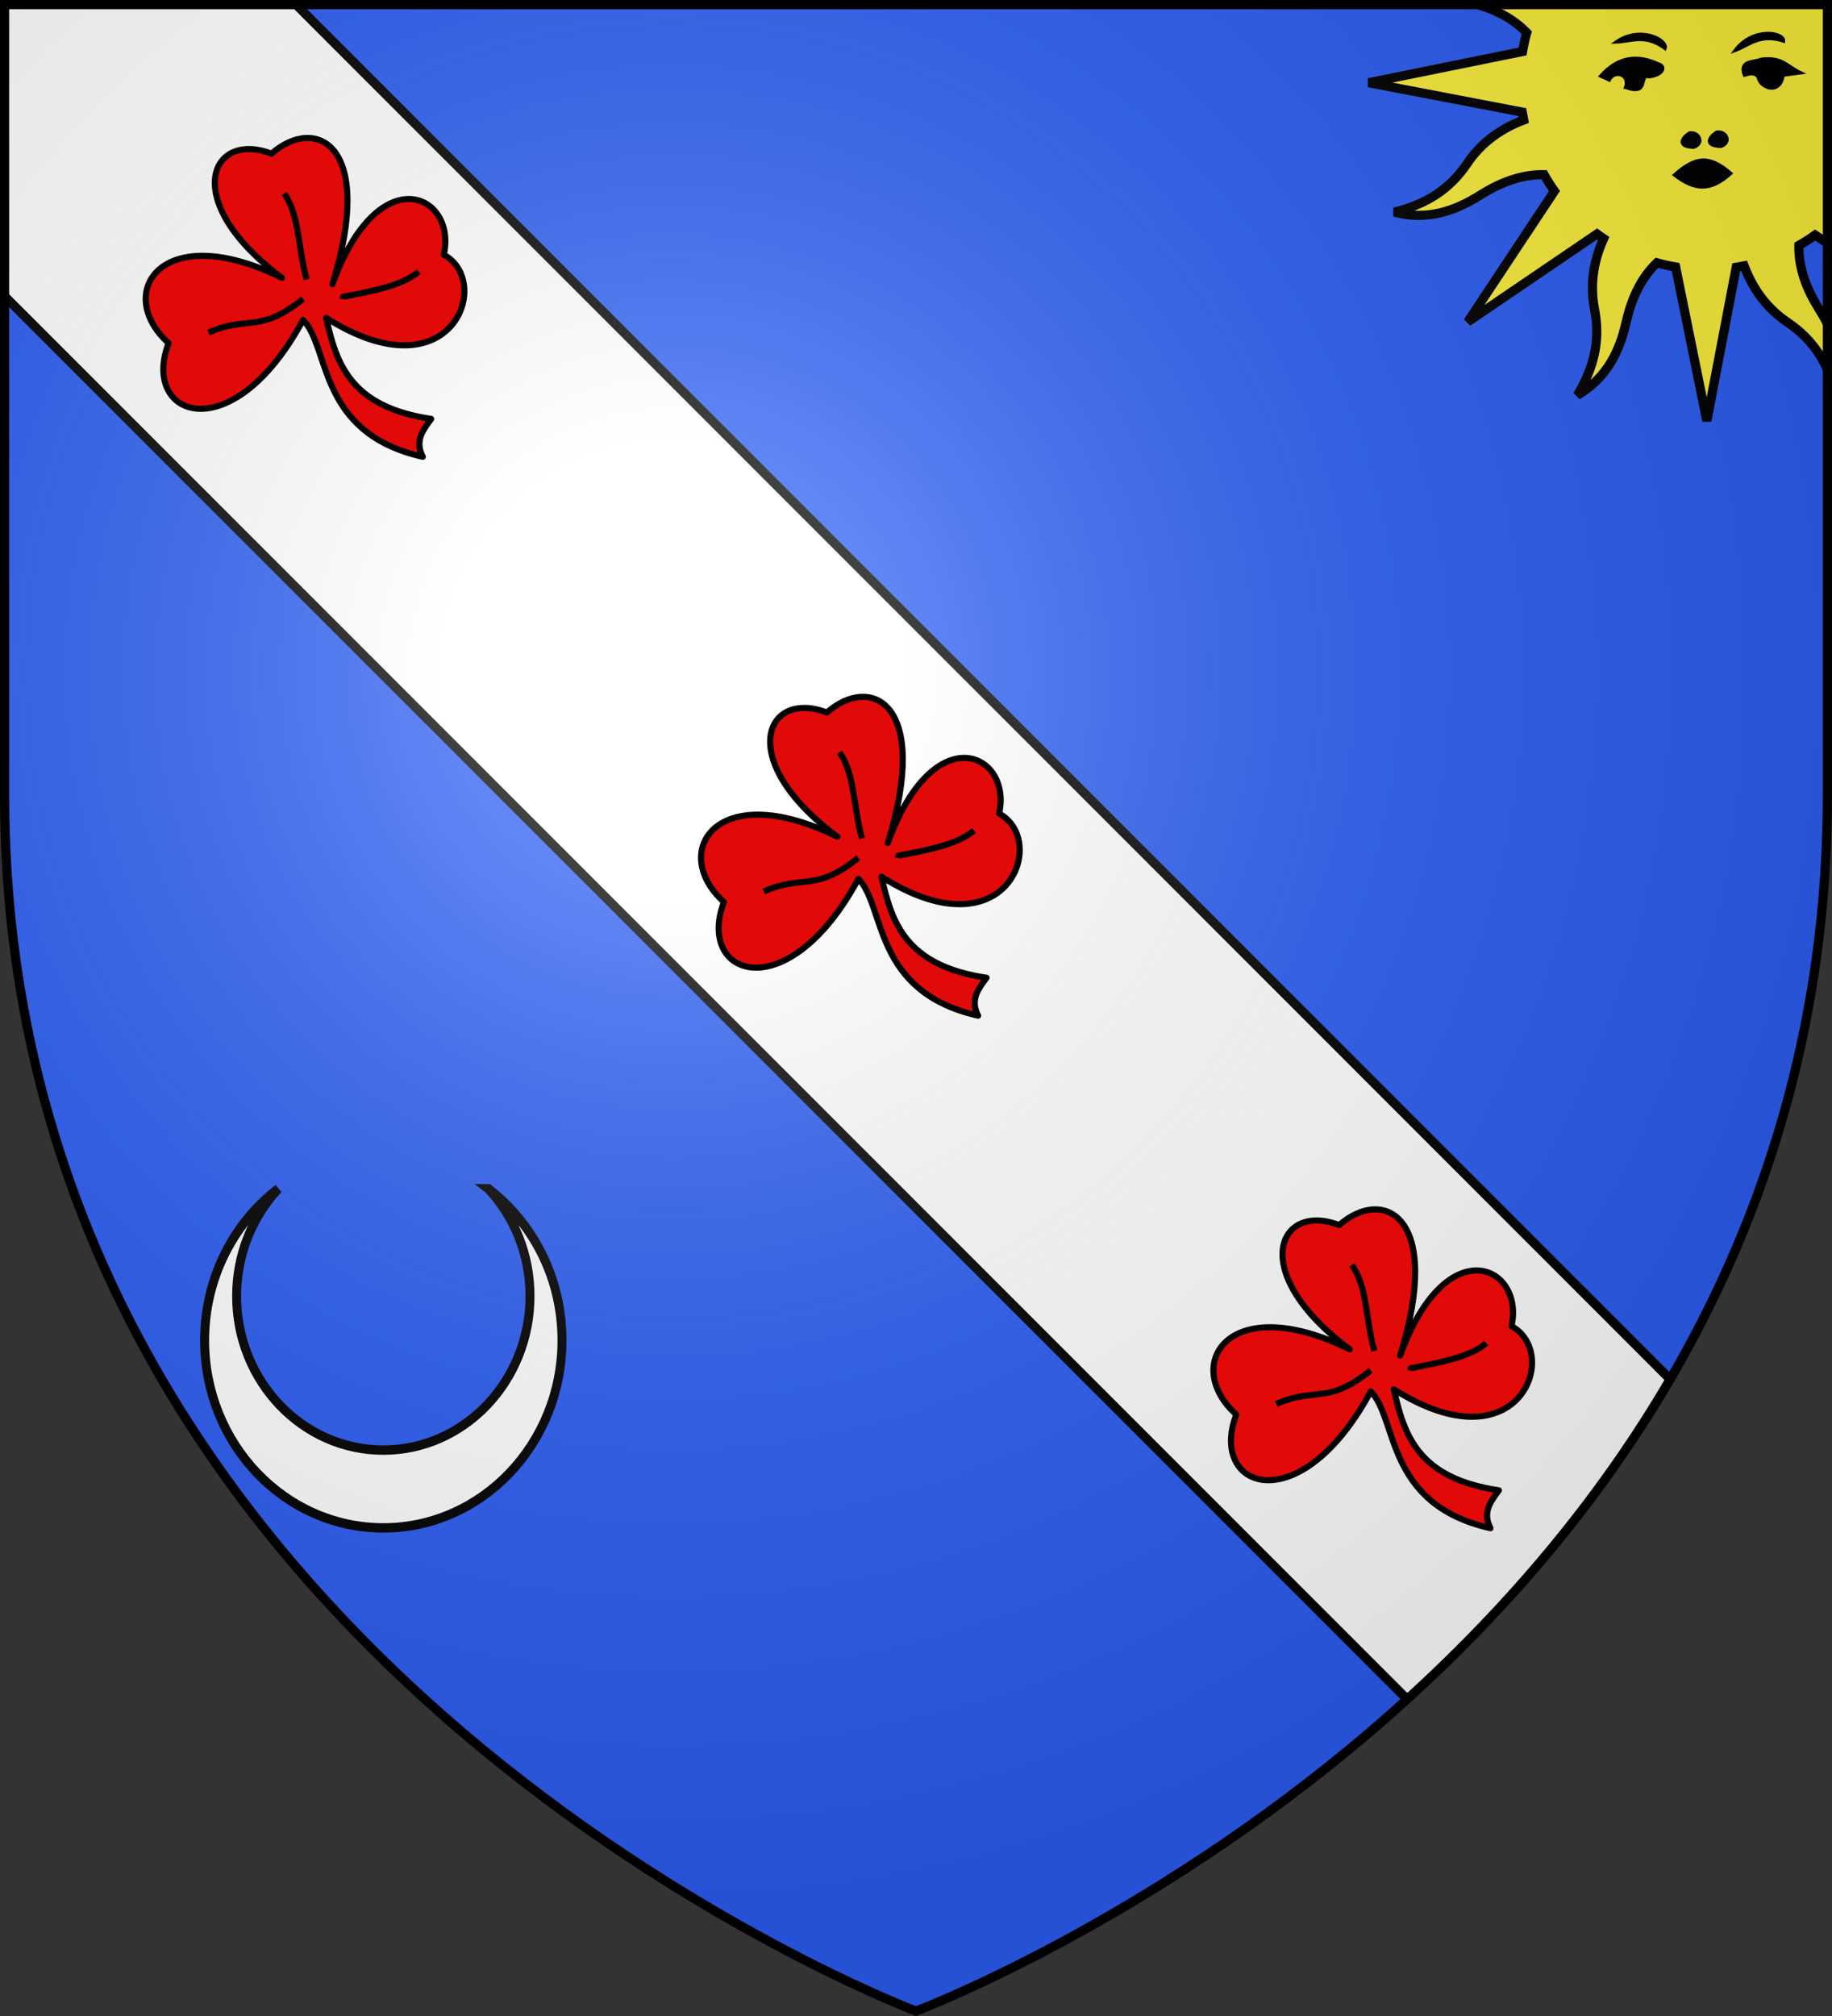 <?xml version="1.0" encoding="UTF-8" standalone="no"?>
<svg
   xmlns:dc="http://purl.org/dc/elements/1.1/"
   xmlns:cc="http://creativecommons.org/ns#"
   xmlns:rdf="http://www.w3.org/1999/02/22-rdf-syntax-ns#"
   xmlns:svg="http://www.w3.org/2000/svg"
   xmlns="http://www.w3.org/2000/svg"
   xmlns:xlink="http://www.w3.org/1999/xlink"
   xmlns:sodipodi="http://sodipodi.sourceforge.net/DTD/sodipodi-0.dtd"
   xmlns:inkscape="http://www.inkscape.org/namespaces/inkscape"
   inkscape:version="1.0 (4035a4fb49, 2020-05-01)"
   sodipodi:docname="Blason_famille_fr_de_Baudequin.svg"
   id="svg1780"
   version="1.1"
   viewBox="-300 -300 600 660"
   height="660"
   width="600">
  <rect x="-300" y="-300" width="600" height="660" fill="#333333" stroke="none"/>
  <sodipodi:namedview
     inkscape:current-layer="layer1-0"
     inkscape:window-maximized="1"
     inkscape:window-y="-9"
     inkscape:window-x="-9"
     inkscape:cy="257.81665"
     inkscape:cx="589.57258"
     inkscape:zoom="0.92370266"
     showgrid="false"
     id="namedview1782"
     inkscape:window-height="1001"
     inkscape:window-width="1920"
     inkscape:pageshadow="2"
     inkscape:pageopacity="0"
     guidetolerance="10"
     gridtolerance="10"
     objecttolerance="10"
     borderopacity="1"
     bordercolor="#666666"
     pagecolor="#ffffff" />
  <defs
     id="defs1772">
    <linearGradient
       id="linearGradient1">
      <stop
         id="stop1760"
         offset="0"
         style="stop-color:#fff;stop-opacity:0.31" />
      <stop
         id="stop1762"
         offset="0.19"
         style="stop-color:#fff;stop-opacity:0.25" />
      <stop
         id="stop1764"
         offset="0.6"
         style="stop-color:#6b6b6b;stop-opacity:0.125" />
      <stop
         id="stop1766"
         offset="1"
         style="stop-color:#000;stop-opacity:0.125" />
    </linearGradient>
    <radialGradient
       gradientUnits="userSpaceOnUse"
       xlink:href="#linearGradient1"
       id="radialGradient1"
       r="405"
       cy="-80"
       cx="-80" />
    <clipPath
       id="shield_cut">
      <path
         d="M-298.5,-298.5 h597 v258.5 C 298.5,246.2 0,358.39 0,358.39 0,358.39 -298.5,246.2 -298.5,-40z"
         id="shield" />
    </clipPath>
  </defs>
  <use
     height="100%"
     width="100%"
     y="0"
     x="0"
     sodipodi:insensitive="true"
     style="fill:#2b5df2"
     fill="#e20909"
     xlink:href="#shield"
     id="layer4" />
  <g
     clip-path="url(#shield_cut)"
     id="layer3">
    <g
       style="display:inline"
       id="layer1-0"
       inkscape:label="Calque 1"
       transform="translate(172.035,-338.375)">
      <g
         transform="matrix(0.944,0,0,0.944,-54.635,-73.81)"
         id="g2129"
         style="display:inline;stroke-width:0.8">
        <path
           style="color:#000000;display:inline;overflow:visible;visibility:visible;fill:#fcef3c;fill-opacity:1;fill-rule:nonzero;stroke:#000000;stroke-width:3.179;stroke-linecap:butt;stroke-linejoin:miter;stroke-miterlimit:4;stroke-dasharray:none;stroke-dashoffset:0;stroke-opacity:1;marker:none"
           d="m 105.115,39.111 c -2.936,11.482 0.3,20.934 5.912,29.841 4.339,6.887 7.19,14.227 7.054,22.112 -1.974,1.113 -3.856,2.313 -5.673,3.604 L 67.06,64.547 97.504,109.395 c -0.547,0.755 -1.08,1.54 -1.593,2.317 -8.635,-3.89 -16.741,-4.661 -24.465,-3.167 -10.919,2.112 -20.19,-0.175 -29.87,-5.944 6.043,10.195 15.059,14.588 25.325,16.918 7.954,1.805 15.144,4.973 20.63,10.667 -0.597,2.145 -1.09,4.315 -1.465,6.518 l -53.378,10.824 53.258,10.185 c 0.146,0.916 0.323,1.83 0.51,2.745 -8.859,3.352 -15.158,8.525 -19.564,15.045 -6.228,9.215 -14.356,14.155 -25.281,16.921 11.482,2.936 20.919,-0.338 29.825,-5.95 6.887,-4.339 14.227,-7.19 22.112,-7.054 1.113,1.974 2.313,3.856 3.604,5.673 L 67.047,230.478 111.917,199.98 c 0.749,0.542 1.508,1.1 2.279,1.609 -3.89,8.635 -4.645,16.779 -3.151,24.504 2.112,10.919 -0.19,20.152 -5.96,29.832 10.195,-6.043 14.588,-15.059 16.918,-25.325 1.805,-7.954 4.973,-15.144 10.667,-20.63 2.15,0.599 4.311,1.089 6.518,1.465 l 10.824,53.378 10.185,-53.258 c 0.916,-0.146 1.83,-0.323 2.745,-0.51 3.35,8.862 8.527,15.159 15.045,19.564 9.215,6.228 14.155,14.356 16.921,25.281 2.936,-11.482 -0.338,-20.919 -5.95,-29.825 -4.348,-6.901 -7.167,-14.218 -7.016,-22.128 1.961,-1.107 3.829,-2.305 5.635,-3.588 l 45.386,30.105 -30.46,-44.886 c 0.535,-0.74 1.068,-1.502 1.571,-2.263 8.638,3.901 16.775,4.646 24.504,3.151 10.919,-2.112 20.152,0.191 29.832,5.96 -6.043,-10.195 -15.043,-14.55 -25.309,-16.88 -7.945,-1.803 -15.127,-5.032 -20.608,-10.721 0.596,-2.142 1.052,-4.304 1.427,-6.503 l 53.394,-10.786 -53.273,-10.223 c -0.146,-0.916 -0.323,-1.83 -0.51,-2.745 8.867,-3.349 15.157,-8.524 19.564,-15.045 6.228,-9.215 14.372,-14.117 25.297,-16.882 -11.482,-2.936 -20.934,0.3 -29.841,5.912 -6.901,4.348 -14.218,7.167 -22.128,7.016 -1.107,-1.961 -2.305,-3.829 -3.588,-5.635 l 30.121,-45.348 -44.902,30.422 c -0.74,-0.535 -1.502,-1.068 -2.263,-1.571 3.896,-8.633 4.661,-16.741 3.167,-24.465 -2.112,-10.919 0.175,-20.19 5.944,-29.87 -10.195,6.043 -14.55,15.043 -16.88,25.309 -1.807,7.963 -5.031,15.176 -10.744,20.662 -2.135,-0.593 -4.288,-1.108 -6.48,-1.481 l -10.786,-53.394 -10.223,53.273 c -0.916,0.146 -1.83,0.323 -2.745,0.51 -3.351,-8.861 -8.524,-15.157 -15.045,-19.564 -9.215,-6.228 -14.117,-14.372 -16.882,-25.297 z"
           id="path2140"
           inkscape:connector-curvature="0" />
        <path
           style="fill:#000000;fill-opacity:1;fill-rule:evenodd;stroke:#000000;stroke-width:1.06px;stroke-linecap:butt;stroke-linejoin:miter;stroke-opacity:1"
           d="m 138.694,179.527 c 7.096,5.479 12.635,5.892 19.689,-0.569 -7.296,-6.259 -12.082,-6.262 -19.689,0.569 z"
           id="path6604"
           sodipodi:nodetypes="ccc"
           inkscape:connector-curvature="0" />
        <path
           style="fill:#000000;fill-opacity:1;fill-rule:evenodd;stroke:#000000;stroke-width:1.06px;stroke-linecap:butt;stroke-linejoin:miter;stroke-opacity:1"
           d="m 121.784,149.16 c 1.522,-4.594 -3.865,-6.059 -5.612,-2.525 l -3.087,-1.403 c 6.32,-7.14 13.136,-7.524 20.203,-4.209 2.362,0.546 2.262,3.753 -3.367,4.49 -3.662,-1.184 0.48,6.885 -8.137,3.648 z"
           id="path6606"
           sodipodi:nodetypes="cccccc"
           inkscape:connector-curvature="0" />
        <path
           style="fill:#000000;fill-opacity:1;fill-rule:evenodd;stroke:#000000;stroke-width:1.06px;stroke-linecap:butt;stroke-linejoin:miter;stroke-opacity:1"
           d="m 118.417,133.446 c 5.382,-0.135 10.073,-2.918 17.116,2.245 1.252,-2.97 -8.601,-8.256 -17.116,-2.245 z"
           id="path6608"
           sodipodi:nodetypes="ccc"
           inkscape:connector-curvature="0" />
        <path
           style="fill:#000000;fill-opacity:1;fill-rule:evenodd;stroke:#000000;stroke-width:1.06px;stroke-linecap:butt;stroke-linejoin:miter;stroke-opacity:1"
           d="m 159.713,136.412 c 5.063,-1.832 8.632,-5.956 16.947,-3.288 0.248,-3.214 -10.772,-5.109 -16.947,3.288 z"
           id="path6610"
           sodipodi:nodetypes="ccc"
           inkscape:connector-curvature="0" />
        <path
           style="fill:#000000;fill-opacity:1;fill-rule:evenodd;stroke:#000000;stroke-width:1.06px;stroke-linecap:butt;stroke-linejoin:miter;stroke-opacity:1"
           d="m 167.803,145.512 c -1.59,-1.783 -3.18,-0.905 -4.77,-0.561 -2.003,-5.271 3.091,-4.459 5.893,-5.612 7.389,-0.903 8.886,2.522 13.749,4.77 l -6.173,0.842 c -1.02,7.236 -8.383,4.363 -8.699,0.561 z"
           id="path6612"
           sodipodi:nodetypes="cccccc"
           inkscape:connector-curvature="0" />
        <path
           style="fill:#000000;fill-opacity:1;fill-rule:evenodd;stroke:#000000;stroke-width:1.06px;stroke-linecap:butt;stroke-linejoin:miter;stroke-opacity:1"
           d="m 153.492,164.593 c 3.469,-0.44 5.239,3.806 1.403,5.051 -5.618,-0.141 -4.626,-3.041 -1.403,-5.051 z"
           id="path6614"
           inkscape:connector-curvature="0" />
        <path
           style="fill:#000000;fill-opacity:1;fill-rule:evenodd;stroke:#000000;stroke-width:1.06px;stroke-linecap:butt;stroke-linejoin:miter;stroke-opacity:1"
           d="m 144.038,164.889 c 3.469,-0.44 5.239,3.806 1.403,5.051 -5.618,-0.141 -4.626,-3.041 -1.403,-5.051 z"
           id="path6616"
           sodipodi:nodetypes="ccc"
           inkscape:connector-curvature="0" />
      </g>
      <g
         id="g14867"
         transform="matrix(0.836,0,0,0.877,224.197,184.677)"
         style="display:inline;fill:#e20909;stroke:#000000;stroke-width:3.502;stroke-miterlimit:4;stroke-dasharray:none;stroke-opacity:1">
        <g
           style="display:inline;fill:#e20909;stroke:#000000;stroke-width:3.502;stroke-miterlimit:4;stroke-dasharray:none;stroke-opacity:1"
           inkscape:label="Fond écu"
           id="g14869" />
        <g
           style="display:inline;fill:#e20909;stroke:#000000;stroke-width:3.502;stroke-miterlimit:4;stroke-dasharray:none;stroke-opacity:1"
           inkscape:label="Meubles"
           id="g14871">
          <g
             transform="translate(3.352)"
             id="g2460"
             style="fill:#e20909;stroke:#000000;stroke-width:3.502;stroke-miterlimit:4;stroke-dasharray:none;stroke-opacity:1">
            <path
               style="display:inline;fill:#e20909;fill-opacity:1;stroke:#000000;stroke-width:3.502;stroke-linejoin:miter;stroke-miterlimit:4;stroke-dasharray:none;stroke-dashoffset:0;stroke-opacity:1"
               d="m 240.917,190.532 c 17.471,12.732 28.844,33.337 28.844,56.594 0,38.64 -31.36,70 -70,70 -38.64,0 -70,-31.36 -70,-70 0,-23.257 11.373,-43.862 28.844,-56.594 -10.085,10.358 -16.312,24.475 -16.312,40.062 -1e-5,31.73 25.738,57.5 57.469,57.5 31.73,-1e-5 57.469,-25.77 57.469,-57.5 0,-15.587 -6.227,-29.705 -16.312,-40.062 z"
               id="path4372" />
          </g>
        </g>
        <g
           style="display:inline;fill:#e20909;stroke:#000000;stroke-width:3.502;stroke-miterlimit:4;stroke-dasharray:none;stroke-opacity:1"
           inkscape:label="Reflet final"
           id="g14875" />
        <g
           style="display:inline;fill:#e20909;stroke:#000000;stroke-width:3.502;stroke-miterlimit:4;stroke-dasharray:none;stroke-opacity:1"
           inkscape:label="Contour final"
           id="g14877" />
      </g>
      <g
         id="g14867-9"
         transform="matrix(0.836,0,0,0.877,-516.301,260.459)"
         style="display:inline;fill:#ffffff;stroke:#000000;stroke-width:3.502;stroke-miterlimit:4;stroke-dasharray:none;stroke-opacity:1">
        <g
           style="display:inline;fill:#ffffff;stroke:#000000;stroke-width:3.502;stroke-miterlimit:4;stroke-dasharray:none;stroke-opacity:1"
           inkscape:label="Fond écu"
           id="g14869-7" />
        <g
           style="display:inline;fill:#ffffff;stroke:#000000;stroke-width:3.502;stroke-miterlimit:4;stroke-dasharray:none;stroke-opacity:1"
           inkscape:label="Meubles"
           id="g14871-6">
          <g
             transform="translate(3.352)"
             id="g2460-7"
             style="fill:#ffffff;stroke:#000000;stroke-width:3.502;stroke-miterlimit:4;stroke-dasharray:none;stroke-opacity:1">
            <path
               style="display:inline;fill:#ffffff;fill-opacity:1;stroke:#000000;stroke-width:3.502;stroke-linejoin:miter;stroke-miterlimit:4;stroke-dasharray:none;stroke-dashoffset:0;stroke-opacity:1"
               d="m 240.917,190.532 c 17.471,12.732 28.844,33.337 28.844,56.594 0,38.64 -31.36,70 -70,70 -38.64,0 -70,-31.36 -70,-70 0,-23.257 11.373,-43.862 28.844,-56.594 -10.085,10.358 -16.312,24.475 -16.312,40.062 -1e-5,31.73 25.738,57.5 57.469,57.5 31.73,-1e-5 57.469,-25.77 57.469,-57.5 0,-15.587 -6.227,-29.705 -16.312,-40.062 z"
               id="path4372-7" />
          </g>
        </g>
        <g
           style="display:inline;fill:#ffffff;stroke:#000000;stroke-width:3.502;stroke-miterlimit:4;stroke-dasharray:none;stroke-opacity:1"
           inkscape:label="Reflet final"
           id="g14875-1" />
        <g
           style="display:inline;fill:#ffffff;stroke:#000000;stroke-width:3.502;stroke-miterlimit:4;stroke-dasharray:none;stroke-opacity:1"
           inkscape:label="Contour final"
           id="g14877-8" />
      </g>
    </g>
    <rect
       sodipodi:insensitive="true"
       id="rect1775"
       transform="rotate(45)"
       style="fill:#ffffff;stroke:#000000;stroke-width:3"
       height="135"
       width="1000"
       y="-67.5"
       x="-500" />
  </g>
  <use
     height="100%"
     width="100%"
     y="0"
     x="0"
     sodipodi:insensitive="true"
     fill="url(#radialGradient1)"
     xlink:href="#shield"
     id="layer2" />
  <use
     height="100%"
     width="100%"
     y="0"
     x="0"
     sodipodi:insensitive="true"
     style="fill:none;stroke:#000000;stroke-width:3"
     xlink:href="#shield"
     id="layer1" />
  <g
     sodipodi:insensitive="true"
     id="g3234"
     transform="matrix(0.613,0,0,0.614,151.07,-130.15)"
     style="display:inline;opacity:1;fill:#e20909;fill-opacity:1;stroke:#000000;stroke-width:3.262;stroke-linejoin:round;stroke-miterlimit:4;stroke-dasharray:none;stroke-opacity:1">
    <path
       sodipodi:nodetypes="cccccccccc"
       id="path3236"
       d="m -261.517,172.882 c 24.655,-68.121 66.719,-47.683 59.487,-15.713 26.695,14.306 4.331,76.076 -62.854,33.672 5.426,24.088 12.557,47.388 56.12,53.875 -4.242,5.819 -8.963,11.479 -4.49,20.203 -56.518,-12.714 -49.401,-58.454 -63.976,-72.955 -37.792,69.955 -86.974,52.141 -71.833,12.346 -29.471,-26.478 -4.196,-66.676 60.609,-34.794 -55.182,-40.882 -38.357,-78.819 -5.612,-66.221 23.234,-20.51 55.851,-5.606 32.549,69.588 z"
       style="fill:#e20909;fill-opacity:1;fill-rule:evenodd;stroke:#000000;stroke-width:3.262;stroke-linecap:butt;stroke-linejoin:round;stroke-miterlimit:4;stroke-dasharray:none;stroke-opacity:1" />
    <path
       sodipodi:nodetypes="cccc"
       id="path3238"
       d="m -215.499,166.148 c -8.011,7.219 -24.115,10.391 -40.406,13.469 v 1.122 0"
       style="fill:#e20909;fill-opacity:1;fill-rule:evenodd;stroke:#000000;stroke-width:3.262;stroke-linecap:butt;stroke-linejoin:round;stroke-miterlimit:4;stroke-dasharray:none;stroke-opacity:1" />
    <path
       sodipodi:nodetypes="cc"
       id="path3240"
       d="m -287.332,124.539 c 8.388,11.441 7.504,30.566 12.074,45.825"
       style="fill:#e20909;fill-opacity:1;fill-rule:evenodd;stroke:#000000;stroke-width:3.262;stroke-linecap:butt;stroke-linejoin:round;stroke-miterlimit:4;stroke-dasharray:none;stroke-opacity:1" />
    <path
       sodipodi:nodetypes="cc"
       id="path3242"
       d="m -277.23,180.739 c -23.199,18.657 -29.693,8.706 -50.508,17.958"
       style="fill:#e20909;fill-opacity:1;fill-rule:evenodd;stroke:#000000;stroke-width:3.262;stroke-linecap:butt;stroke-linejoin:round;stroke-miterlimit:4;stroke-dasharray:none;stroke-opacity:1" />
  </g>
  <g
     sodipodi:insensitive="true"
     style="display:inline;opacity:1;fill:#e20909;fill-opacity:1;stroke:#000000;stroke-width:3.262;stroke-linejoin:round;stroke-miterlimit:4;stroke-dasharray:none;stroke-opacity:1"
     transform="matrix(0.613,0,0,0.614,-30.807,-313.11)"
     id="g3015">
    <path
       style="fill:#e20909;fill-opacity:1;fill-rule:evenodd;stroke:#000000;stroke-width:3.262;stroke-linecap:butt;stroke-linejoin:round;stroke-miterlimit:4;stroke-dasharray:none;stroke-opacity:1"
       d="m -261.517,172.882 c 24.655,-68.121 66.719,-47.683 59.487,-15.713 26.695,14.306 4.331,76.076 -62.854,33.672 5.426,24.088 12.557,47.388 56.12,53.875 -4.242,5.819 -8.963,11.479 -4.49,20.203 -56.518,-12.714 -49.401,-58.454 -63.976,-72.955 -37.792,69.955 -86.974,52.141 -71.833,12.346 -29.471,-26.478 -4.196,-66.676 60.609,-34.794 -55.182,-40.882 -38.357,-78.819 -5.612,-66.221 23.234,-20.51 55.851,-5.606 32.549,69.588 z"
       id="path3007"
       sodipodi:nodetypes="cccccccccc" />
    <path
       style="fill:#e20909;fill-opacity:1;fill-rule:evenodd;stroke:#000000;stroke-width:3.262;stroke-linecap:butt;stroke-linejoin:round;stroke-miterlimit:4;stroke-dasharray:none;stroke-opacity:1"
       d="m -215.499,166.148 c -8.011,7.219 -24.115,10.391 -40.406,13.469 v 1.122 0"
       id="path3009"
       sodipodi:nodetypes="cccc" />
    <path
       style="fill:#e20909;fill-opacity:1;fill-rule:evenodd;stroke:#000000;stroke-width:3.262;stroke-linecap:butt;stroke-linejoin:round;stroke-miterlimit:4;stroke-dasharray:none;stroke-opacity:1"
       d="m -287.332,124.539 c 8.388,11.441 7.504,30.566 12.074,45.825"
       id="path3011"
       sodipodi:nodetypes="cc" />
    <path
       style="fill:#e20909;fill-opacity:1;fill-rule:evenodd;stroke:#000000;stroke-width:3.262;stroke-linecap:butt;stroke-linejoin:round;stroke-miterlimit:4;stroke-dasharray:none;stroke-opacity:1"
       d="m -277.23,180.739 c -23.199,18.657 -29.693,8.706 -50.508,17.958"
       id="path3013"
       sodipodi:nodetypes="cc" />
  </g>
  <g
     sodipodi:insensitive="true"
     id="g3025"
     transform="matrix(0.613,0,0,0.614,318.873,37.653)"
     style="display:inline;opacity:1;fill:#e20909;fill-opacity:1;stroke:#000000;stroke-width:3.262;stroke-linejoin:round;stroke-miterlimit:4;stroke-dasharray:none;stroke-opacity:1">
    <path
       sodipodi:nodetypes="cccccccccc"
       id="path3017"
       d="m -261.517,172.882 c 24.655,-68.121 66.719,-47.683 59.487,-15.713 26.695,14.306 4.331,76.076 -62.854,33.672 5.426,24.088 12.557,47.388 56.12,53.875 -4.242,5.819 -8.963,11.479 -4.49,20.203 -56.518,-12.714 -49.401,-58.454 -63.976,-72.955 -37.792,69.955 -86.974,52.141 -71.833,12.346 -29.471,-26.478 -4.196,-66.676 60.609,-34.794 -55.182,-40.882 -38.357,-78.819 -5.612,-66.221 23.234,-20.51 55.851,-5.606 32.549,69.588 z"
       style="fill:#e20909;fill-opacity:1;fill-rule:evenodd;stroke:#000000;stroke-width:3.262;stroke-linecap:butt;stroke-linejoin:round;stroke-miterlimit:4;stroke-dasharray:none;stroke-opacity:1" />
    <path
       sodipodi:nodetypes="cccc"
       id="path3019"
       d="m -215.499,166.148 c -8.011,7.219 -24.115,10.391 -40.406,13.469 v 1.122 0"
       style="fill:#e20909;fill-opacity:1;fill-rule:evenodd;stroke:#000000;stroke-width:3.262;stroke-linecap:butt;stroke-linejoin:round;stroke-miterlimit:4;stroke-dasharray:none;stroke-opacity:1" />
    <path
       sodipodi:nodetypes="cc"
       id="path3021"
       d="m -287.332,124.539 c 8.388,11.441 7.504,30.566 12.074,45.825"
       style="fill:#e20909;fill-opacity:1;fill-rule:evenodd;stroke:#000000;stroke-width:3.262;stroke-linecap:butt;stroke-linejoin:round;stroke-miterlimit:4;stroke-dasharray:none;stroke-opacity:1" />
    <path
       sodipodi:nodetypes="cc"
       id="path3023"
       d="m -277.23,180.739 c -23.199,18.657 -29.693,8.706 -50.508,17.958"
       style="fill:#e20909;fill-opacity:1;fill-rule:evenodd;stroke:#000000;stroke-width:3.262;stroke-linecap:butt;stroke-linejoin:round;stroke-miterlimit:4;stroke-dasharray:none;stroke-opacity:1" />
  </g>
</svg>
